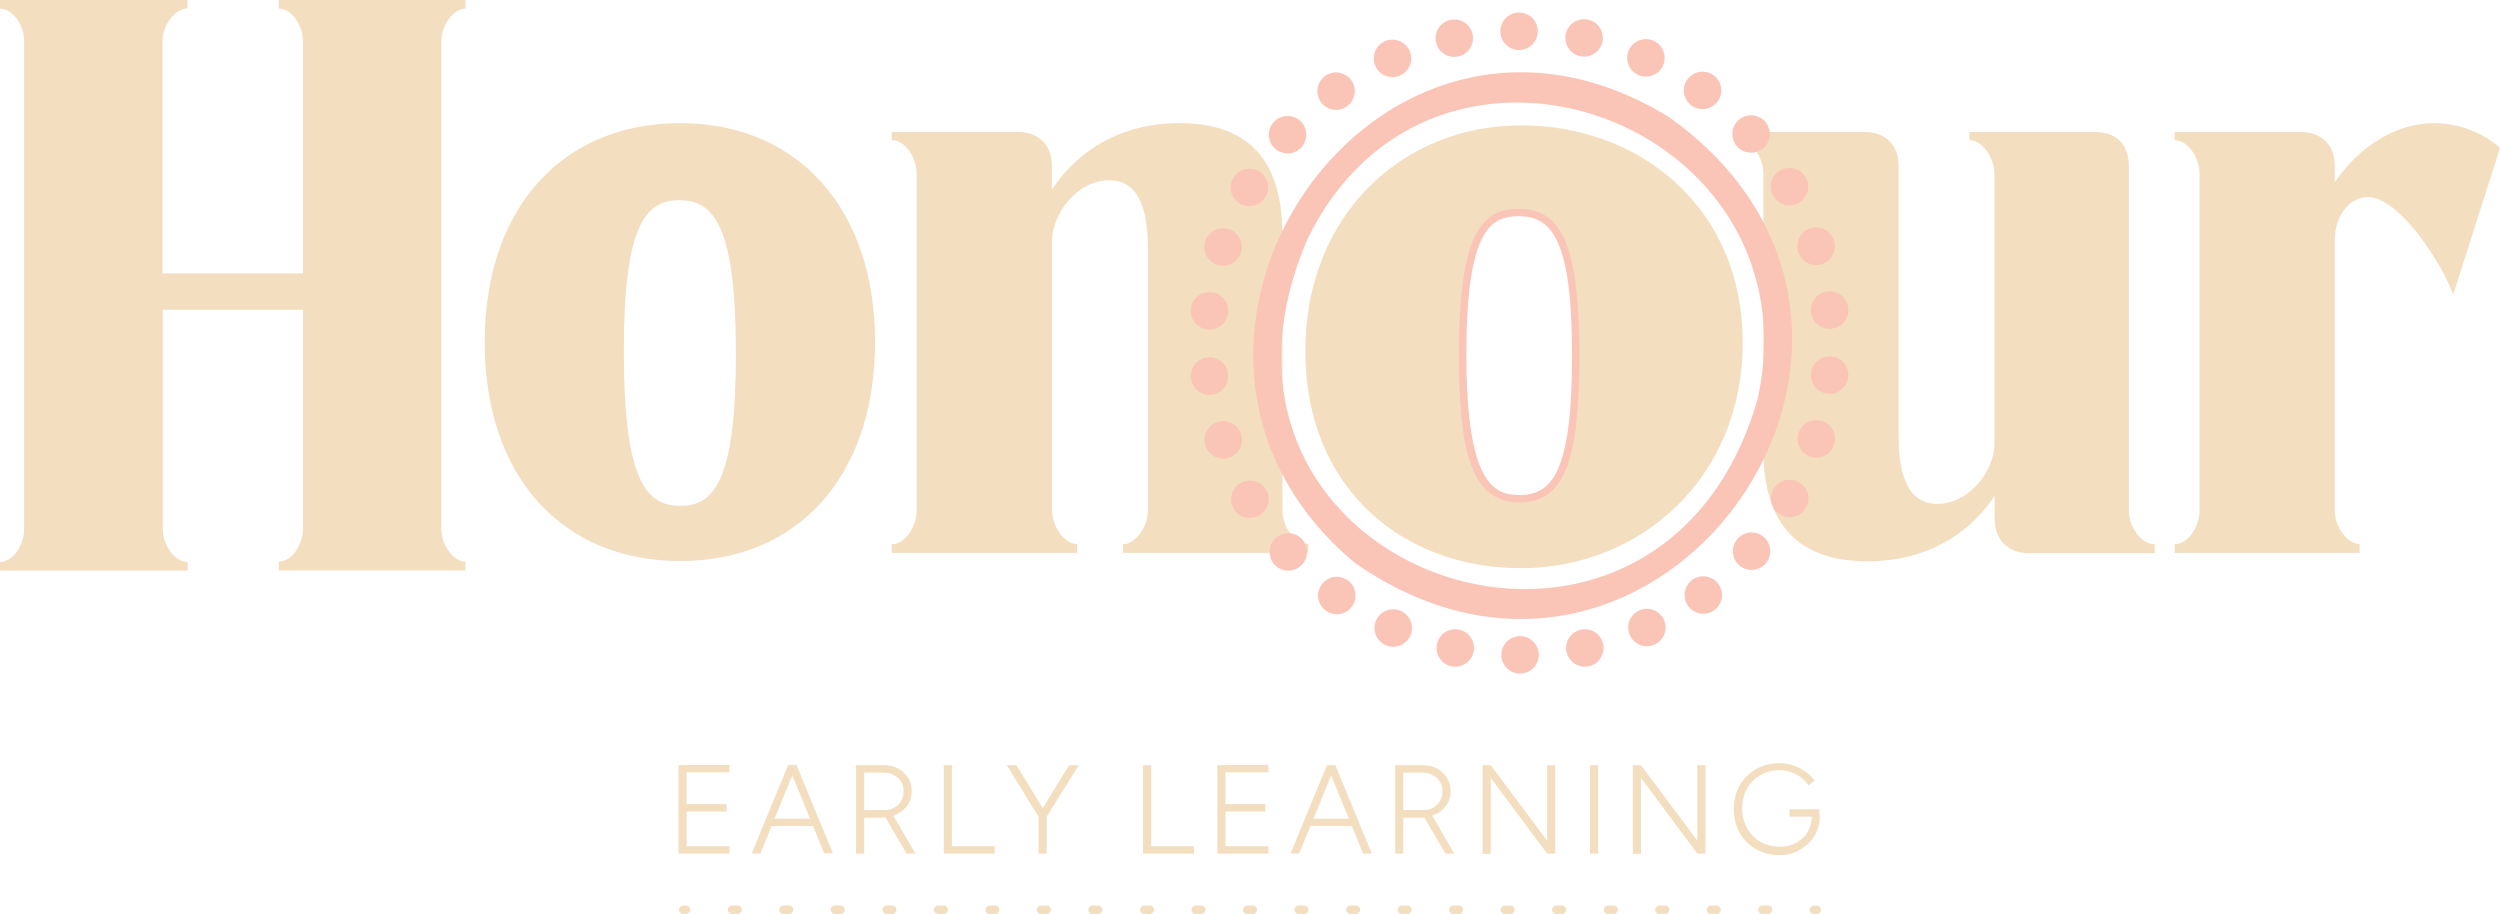 <?xml version="1.0" encoding="UTF-8"?> <svg xmlns="http://www.w3.org/2000/svg" xmlns:xlink="http://www.w3.org/1999/xlink" version="1.1" id="Layer_1" x="0px" y="0px" viewBox="0 0 1015.1 371.1" style="enable-background:new 0 0 1015.1 371.1;" xml:space="preserve"> <style type="text/css"> .st0{fill:#F3DEBF;} .st1{fill:none;} .st2{fill:#FAC4B7;} </style> <path class="st0" d="M276.2,50c47.4,0,79.1,34.3,79.1,88.9c0,54.9-31.7,88.9-79.1,88.9c-47.7,0-79.4-34-79.4-88.9 C196.8,84.3,228.5,50,276.2,50z M276.2,205.4c13.7,0,22.6-10.1,22.6-61.7c0-52.6-9.2-62.4-22.9-62.4c-13.7,0-22.6,9.8-22.6,61.4 C253.3,195.4,262.5,205.4,276.2,205.4z"></path> <path class="st0" d="M427.2,76.8C438,60.8,455.4,50,478.9,50c27.5,0,41.8,14.4,41.8,45.4v111.8c0,6.9,5.2,13.7,10.5,13.7v3.6H456 V221c4.9,0,10.1-6.9,10.1-13.7V101c0-12.1-2-27.8-15.7-27.8c-13.1,0-23.2,13.7-23.2,24.5v109.5c0,6.9,5.2,13.7,10.1,13.7v3.6h-75.2 V221c5.2,0,10.1-6.9,10.1-13.7V70.6c0-6.9-4.9-13.7-10.1-13.7v-3.3h51.3c8.2,0,13.7,5.2,13.7,13.7V76.8z"></path> <path class="st0" d="M864.4,207.3c0,6.9,5.2,13.7,10.5,13.7v3.6h-51.3c-8.2,0-13.7-5.6-13.7-13.7v-9.5c-10.8,16-28.1,26.5-51.7,26.5 c-27.5,0-42.2-14.4-42.2-45.4V70.6c0-6.9-4.9-13.7-10.1-13.7v-3.3h51.3c8.2,0,13.7,5.2,13.7,13.7v109.5c0,12.1,2,27.8,15.7,27.8 c13.1,0,23.2-13.7,23.2-24.2V70.6c0-6.9-5.2-13.7-10.1-13.7v-3.3H851c8.2,0,13.4,5.2,13.4,13.7V207.3z"></path> <path class="st0" d="M948.1,73.9c10.1-15,25.5-23.9,40.2-23.9c10.5,0,20.6,4.3,26.8,10.1l-19,59.5c-4.2-11.8-21.6-39.6-34.7-39.6 c-6.9,0-13.4,6.9-13.4,17.7v109.5c0,6.9,5.2,13.7,10.1,13.7v3.6H883V221c5.2,0,10.1-6.9,10.1-13.7V70.6c0-6.9-4.9-13.7-10.1-13.7 v-3.3h51.3c8.2,0,13.7,5.2,13.7,13.7V73.9z"></path> <path class="st0" d="M189,3.5V0h-75.8v3.5c5.1,0,9.8,6.6,9.8,13.3v61V111H66V84.1v-6.4v-61c0-6.6,5.1-13.3,10.1-13.3V0H0v3.5 c5.1,0,9.8,6.6,9.8,13.3v198.1c0,6.6-4.7,13.3-9.8,13.3v3.5h76.2v-3.5c-5.1,0-10.1-6.6-10.1-13.3V173v-47.2h56.9v35.3V173v41.8 c0,6.6-4.7,13.3-9.8,13.3v3.5H189v-3.5c-4.7,0-9.8-6.6-9.8-13.3V16.7C179.2,10.1,184.2,3.5,189,3.5z"></path> <path class="st1" d="M617.2,39.9c61.7-1.9,111.5,61.8,96.3,121.4c-14,68.9-102.1,102-157.7,58.1C484.3,164.8,525.3,38,617.2,39.9z M657,210.9c86.8-37.8,37.9-162.9-48.8-151.5C476.8,85.7,531.3,268.8,657,210.9z"></path> <path class="st2" d="M677.9,47.7c122.2,87.5-4.1,266.9-127.7,180.9C445.8,141.7,558.1-26.3,677.9,47.7z M713.7,161.9 C738.3,49,581.6-8.1,530.8,97.3C472.3,234.1,673.6,302.1,713.7,161.9z"></path> <circle class="st2" cx="590.9" cy="263.1" r="7.6"></circle> <circle class="st2" cx="565.7" cy="255" r="7.6"></circle> <circle class="st2" cx="542.8" cy="241.8" r="7.6"></circle> <circle class="st2" cx="523.1" cy="224.1" r="7.6"></circle> <circle class="st2" cx="507.5" cy="202.7" r="7.6"></circle> <circle class="st2" cx="496.7" cy="178.6" r="7.6"></circle> <circle class="st2" cx="491.1" cy="152.7" r="7.6"></circle> <circle class="st2" cx="491.1" cy="126.2" r="7.6"></circle> <circle class="st2" cx="496.6" cy="100.3" r="7.6"></circle> <circle class="st2" cx="507.3" cy="76.1" r="7.6"></circle> <circle class="st2" cx="522.8" cy="54.7" r="7.6"></circle> <circle class="st2" cx="542.5" cy="37" r="7.6"></circle> <circle class="st2" cx="565.4" cy="23.7" r="7.6"></circle> <circle class="st2" cx="590.5" cy="15.5" r="7.6"></circle> <circle class="st2" cx="616.8" cy="12.7" r="7.6"></circle> <circle class="st2" cx="643.2" cy="15.4" r="7.6"></circle> <circle class="st2" cx="668.3" cy="23.5" r="7.6"></circle> <circle class="st2" cx="691.3" cy="36.7" r="7.6"></circle> <circle class="st2" cx="711" cy="54.4" r="7.6"></circle> <circle class="st2" cx="726.6" cy="75.8" r="7.6"></circle> <circle class="st2" cx="737.4" cy="100" r="7.6"></circle> <circle class="st2" cx="742.9" cy="125.9" r="7.6"></circle> <circle class="st2" cx="742.9" cy="152.3" r="7.6"></circle> <circle class="st2" cx="737.5" cy="178.2" r="7.6"></circle> <circle class="st2" cx="726.7" cy="202.4" r="7.6"></circle> <circle class="st2" cx="711.2" cy="223.8" r="7.6"></circle> <circle class="st2" cx="691.6" cy="241.6" r="7.6"></circle> <circle class="st2" cx="668.7" cy="254.8" r="7.6"></circle> <circle class="st2" cx="643.5" cy="263.1" r="7.6"></circle> <circle class="st2" cx="617.2" cy="265.9" r="7.6"></circle> <path class="st0" d="M617.6,50.9c47.9,0,90,33,90,88.2c0,55.5-42,91.6-90,91.6c-48.3,0-87.6-32.6-87.6-88.2 C530,87.4,569.4,50.9,617.6,50.9z M617.2,203.3c13.9,0,22.8-9.4,22.8-57.7c0-49.3-9.3-58.4-23.1-58.4s-22.8,9.2-22.8,57.5 C594.1,193.9,603.3,203.3,617.2,203.3z"></path> <path class="st2" d="M617,204c-20.5,0-24.6-23-24.6-60.2c0-49.1,9.3-59,24.3-59c18,0,24.6,16.2,24.6,59.9 C641.3,187.9,634.8,204,617,204z M616.7,87.8c-10.8,0-21.3,4.3-21.3,56c0,52.8,11.2,57.2,21.6,57.2c13.2,0,21.3-9.4,21.3-56.2 C638.4,97.3,630.1,87.8,616.7,87.8z"></path> <path class="st0" d="M275.5,346.6v-35.9h3.3v35.9H275.5z M278.8,313.6v-3h17.4v3H278.8z M278.8,329.5v-3H295v3H278.8z M278.8,346.6 v-3h17.4v3H278.8z"></path> <path class="st0" d="M305.2,346.6l14.8-35.9h3.4l-14.7,35.9H305.2z M312.2,335.4v-3h19v3H312.2z M334.7,346.6L320,310.6h3.4 l14.8,35.9H334.7z"></path> <path class="st0" d="M347.6,346.6v-35.9h3.3v35.9H347.6z M350.9,331.9v-3h8.6c1.4,0,2.6-0.3,3.7-1c1.1-0.6,2-1.5,2.7-2.7 c0.7-1.1,1-2.5,1-3.9c0-2.3-0.8-4.1-2.3-5.5c-1.6-1.4-3.6-2.1-6-2.1h-7.8v-3l7.8,0c2.3,0,4.3,0.4,6,1.3s3.1,2.2,4.1,3.8 c1,1.6,1.5,3.5,1.5,5.5c0,2.1-0.5,3.9-1.6,5.5c-1.1,1.6-2.5,2.9-4.4,3.8c-1.8,0.9-3.9,1.4-6.2,1.4H350.9z M368.1,346.6l-8.7-14.9 l2.7-1.6l9.6,16.5H368.1z"></path> <path class="st0" d="M383.2,346.6v-35.9h3.3v35.9H383.2z M386.5,346.6v-3h17.4v3H386.5z"></path> <path class="st0" d="M421.7,331.6l-12.9-20.9h3.9l11.7,19.1L421.7,331.6z M421.7,346.6v-17.3h3.3v17.3H421.7z M425,331.6l-2.6-1.8 l11.7-19.1h3.9L425,331.6z"></path> <path class="st0" d="M464.1,346.6v-35.9h3.3v35.9H464.1z M467.4,346.6v-3h17.4v3H467.4z"></path> <path class="st0" d="M494.3,346.6v-35.9h3.3v35.9H494.3z M497.6,313.6v-3H515v3H497.6z M497.6,329.5v-3h16.2v3H497.6z M497.6,346.6 v-3H515v3H497.6z"></path> <path class="st0" d="M524,346.6l14.8-35.9h3.4l-14.7,35.9H524z M531,335.4v-3h19v3H531z M553.5,346.6l-14.7-35.9h3.4l14.8,35.9 H553.5z"></path> <path class="st0" d="M566.5,346.6v-35.9h3.3v35.9H566.5z M569.7,331.9v-3h8.6c1.4,0,2.6-0.3,3.7-1c1.1-0.6,2-1.5,2.7-2.7 c0.7-1.1,1-2.5,1-3.9c0-2.3-0.8-4.1-2.3-5.5c-1.6-1.4-3.6-2.1-6-2.1h-7.8v-3l7.8,0c2.3,0,4.3,0.4,6,1.3c1.7,0.9,3.1,2.2,4.1,3.8 c1,1.6,1.5,3.5,1.5,5.5c0,2.1-0.5,3.9-1.6,5.5c-1.1,1.6-2.5,2.9-4.4,3.8c-1.8,0.9-3.9,1.4-6.2,1.4H569.7z M586.9,346.6l-8.7-14.9 l2.7-1.6l9.6,16.5H586.9z"></path> <path class="st0" d="M602,346.6v-35.9h3.3v2.4v33.6H602z M628.2,346.6l-25.4-34.1l2.5-1.8l25.4,34L628.2,346.6z M628.2,346.6v-35.9 h3.3v35.9H628.2z"></path> <path class="st0" d="M645.6,346.6v-35.9h3.3v35.9H645.6z"></path> <path class="st0" d="M663,346.6v-35.9h3.3v2.4v33.6H663z M689.2,346.6l-25.4-34.1l2.5-1.8l25.4,34L689.2,346.6z M689.2,346.6v-35.9 h3.3v35.9H689.2z"></path> <path class="st0" d="M722.7,347.2c-3.6,0-6.8-0.8-9.7-2.4c-2.8-1.6-5-3.8-6.6-6.6c-1.6-2.8-2.4-6-2.4-9.6c0-3.7,0.8-6.9,2.4-9.7 c1.6-2.8,3.8-5,6.6-6.6c2.8-1.6,6-2.4,9.7-2.4c1.8,0,3.6,0.3,5.4,0.9c1.8,0.6,3.5,1.5,5,2.5c1.5,1.1,2.7,2.3,3.7,3.7l-2.5,1.9 c-0.8-1.2-1.8-2.3-3-3.2c-1.2-0.9-2.6-1.6-4.1-2.2c-1.5-0.5-3-0.8-4.5-0.8c-3,0-5.6,0.7-7.9,2c-2.3,1.3-4.1,3.2-5.4,5.5 c-1.3,2.3-2,5.1-2,8.1c0,3,0.7,5.7,2,8c1.3,2.3,3.1,4.2,5.4,5.5c2.3,1.3,5,2,7.9,2c2.5,0,4.7-0.5,6.7-1.6c1.9-1.1,3.5-2.5,4.6-4.4 c1.1-1.9,1.7-4.1,1.7-6.5h3.2c0,3-0.7,5.7-2.1,8c-1.4,2.3-3.3,4.2-5.7,5.5C728.6,346.5,725.8,347.2,722.7,347.2z M726.6,331.6v-3 h12.2v3h-1.4H726.6z"></path> <path class="st0" d="M278.6,371.1h-1.2c-1,0-1.7-0.8-1.7-1.7s0.8-1.7,1.7-1.7h1.2c1,0,1.7,0.8,1.7,1.7S279.5,371.1,278.6,371.1z"></path> <path class="st0" d="M717.9,371.1h-2.3c-1,0-1.7-0.8-1.7-1.7s0.8-1.7,1.7-1.7h2.3c1,0,1.7,0.8,1.7,1.7S718.9,371.1,717.9,371.1z M697,371.1h-2.3c-1,0-1.7-0.8-1.7-1.7s0.8-1.7,1.7-1.7h2.3c1,0,1.7,0.8,1.7,1.7S698,371.1,697,371.1z M676.1,371.1h-2.3 c-1,0-1.7-0.8-1.7-1.7s0.8-1.7,1.7-1.7h2.3c1,0,1.7,0.8,1.7,1.7S677,371.1,676.1,371.1z M655.2,371.1h-2.3c-1,0-1.7-0.8-1.7-1.7 s0.8-1.7,1.7-1.7h2.3c1,0,1.7,0.8,1.7,1.7S656.1,371.1,655.2,371.1z M634.2,371.1h-2.3c-1,0-1.7-0.8-1.7-1.7s0.8-1.7,1.7-1.7h2.3 c1,0,1.7,0.8,1.7,1.7S635.2,371.1,634.2,371.1z M613.3,371.1H611c-1,0-1.7-0.8-1.7-1.7s0.8-1.7,1.7-1.7h2.3c1,0,1.7,0.8,1.7,1.7 S614.3,371.1,613.3,371.1z M592.4,371.1h-2.3c-1,0-1.7-0.8-1.7-1.7s0.8-1.7,1.7-1.7h2.3c1,0,1.7,0.8,1.7,1.7 S593.4,371.1,592.4,371.1z M571.5,371.1h-2.3c-1,0-1.7-0.8-1.7-1.7s0.8-1.7,1.7-1.7h2.3c1,0,1.7,0.8,1.7,1.7 S572.4,371.1,571.5,371.1z M550.6,371.1h-2.3c-1,0-1.7-0.8-1.7-1.7s0.8-1.7,1.7-1.7h2.3c1,0,1.7,0.8,1.7,1.7 S551.5,371.1,550.6,371.1z M529.6,371.1h-2.3c-1,0-1.7-0.8-1.7-1.7s0.8-1.7,1.7-1.7h2.3c1,0,1.7,0.8,1.7,1.7 S530.6,371.1,529.6,371.1z M508.7,371.1h-2.3c-1,0-1.7-0.8-1.7-1.7s0.8-1.7,1.7-1.7h2.3c1,0,1.7,0.8,1.7,1.7 S509.7,371.1,508.7,371.1z M487.8,371.1h-2.3c-1,0-1.7-0.8-1.7-1.7s0.8-1.7,1.7-1.7h2.3c1,0,1.7,0.8,1.7,1.7 S488.7,371.1,487.8,371.1z M466.9,371.1h-2.3c-1,0-1.7-0.8-1.7-1.7s0.8-1.7,1.7-1.7h2.3c1,0,1.7,0.8,1.7,1.7 S467.8,371.1,466.9,371.1z M445.9,371.1h-2.3c-1,0-1.7-0.8-1.7-1.7s0.8-1.7,1.7-1.7h2.3c1,0,1.7,0.8,1.7,1.7 S446.9,371.1,445.9,371.1z M425,371.1h-2.3c-1,0-1.7-0.8-1.7-1.7s0.8-1.7,1.7-1.7h2.3c1,0,1.7,0.8,1.7,1.7S426,371.1,425,371.1z M404.1,371.1h-2.3c-1,0-1.7-0.8-1.7-1.7s0.8-1.7,1.7-1.7h2.3c1,0,1.7,0.8,1.7,1.7S405.1,371.1,404.1,371.1z M383.2,371.1h-2.3 c-1,0-1.7-0.8-1.7-1.7s0.8-1.7,1.7-1.7h2.3c1,0,1.7,0.8,1.7,1.7S384.1,371.1,383.2,371.1z M362.3,371.1h-2.3c-1,0-1.7-0.8-1.7-1.7 s0.8-1.7,1.7-1.7h2.3c1,0,1.7,0.8,1.7,1.7S363.2,371.1,362.3,371.1z M341.3,371.1H339c-1,0-1.7-0.8-1.7-1.7s0.8-1.7,1.7-1.7h2.3 c1,0,1.7,0.8,1.7,1.7S342.3,371.1,341.3,371.1z M320.4,371.1h-2.3c-1,0-1.7-0.8-1.7-1.7s0.8-1.7,1.7-1.7h2.3c1,0,1.7,0.8,1.7,1.7 S321.4,371.1,320.4,371.1z M299.5,371.1h-2.3c-1,0-1.7-0.8-1.7-1.7s0.8-1.7,1.7-1.7h2.3c1,0,1.7,0.8,1.7,1.7 S300.5,371.1,299.5,371.1z"></path> <path class="st0" d="M737.7,371.1h-1.2c-1,0-1.7-0.8-1.7-1.7s0.8-1.7,1.7-1.7h1.2c1,0,1.7,0.8,1.7,1.7S738.6,371.1,737.7,371.1z"></path> </svg> 